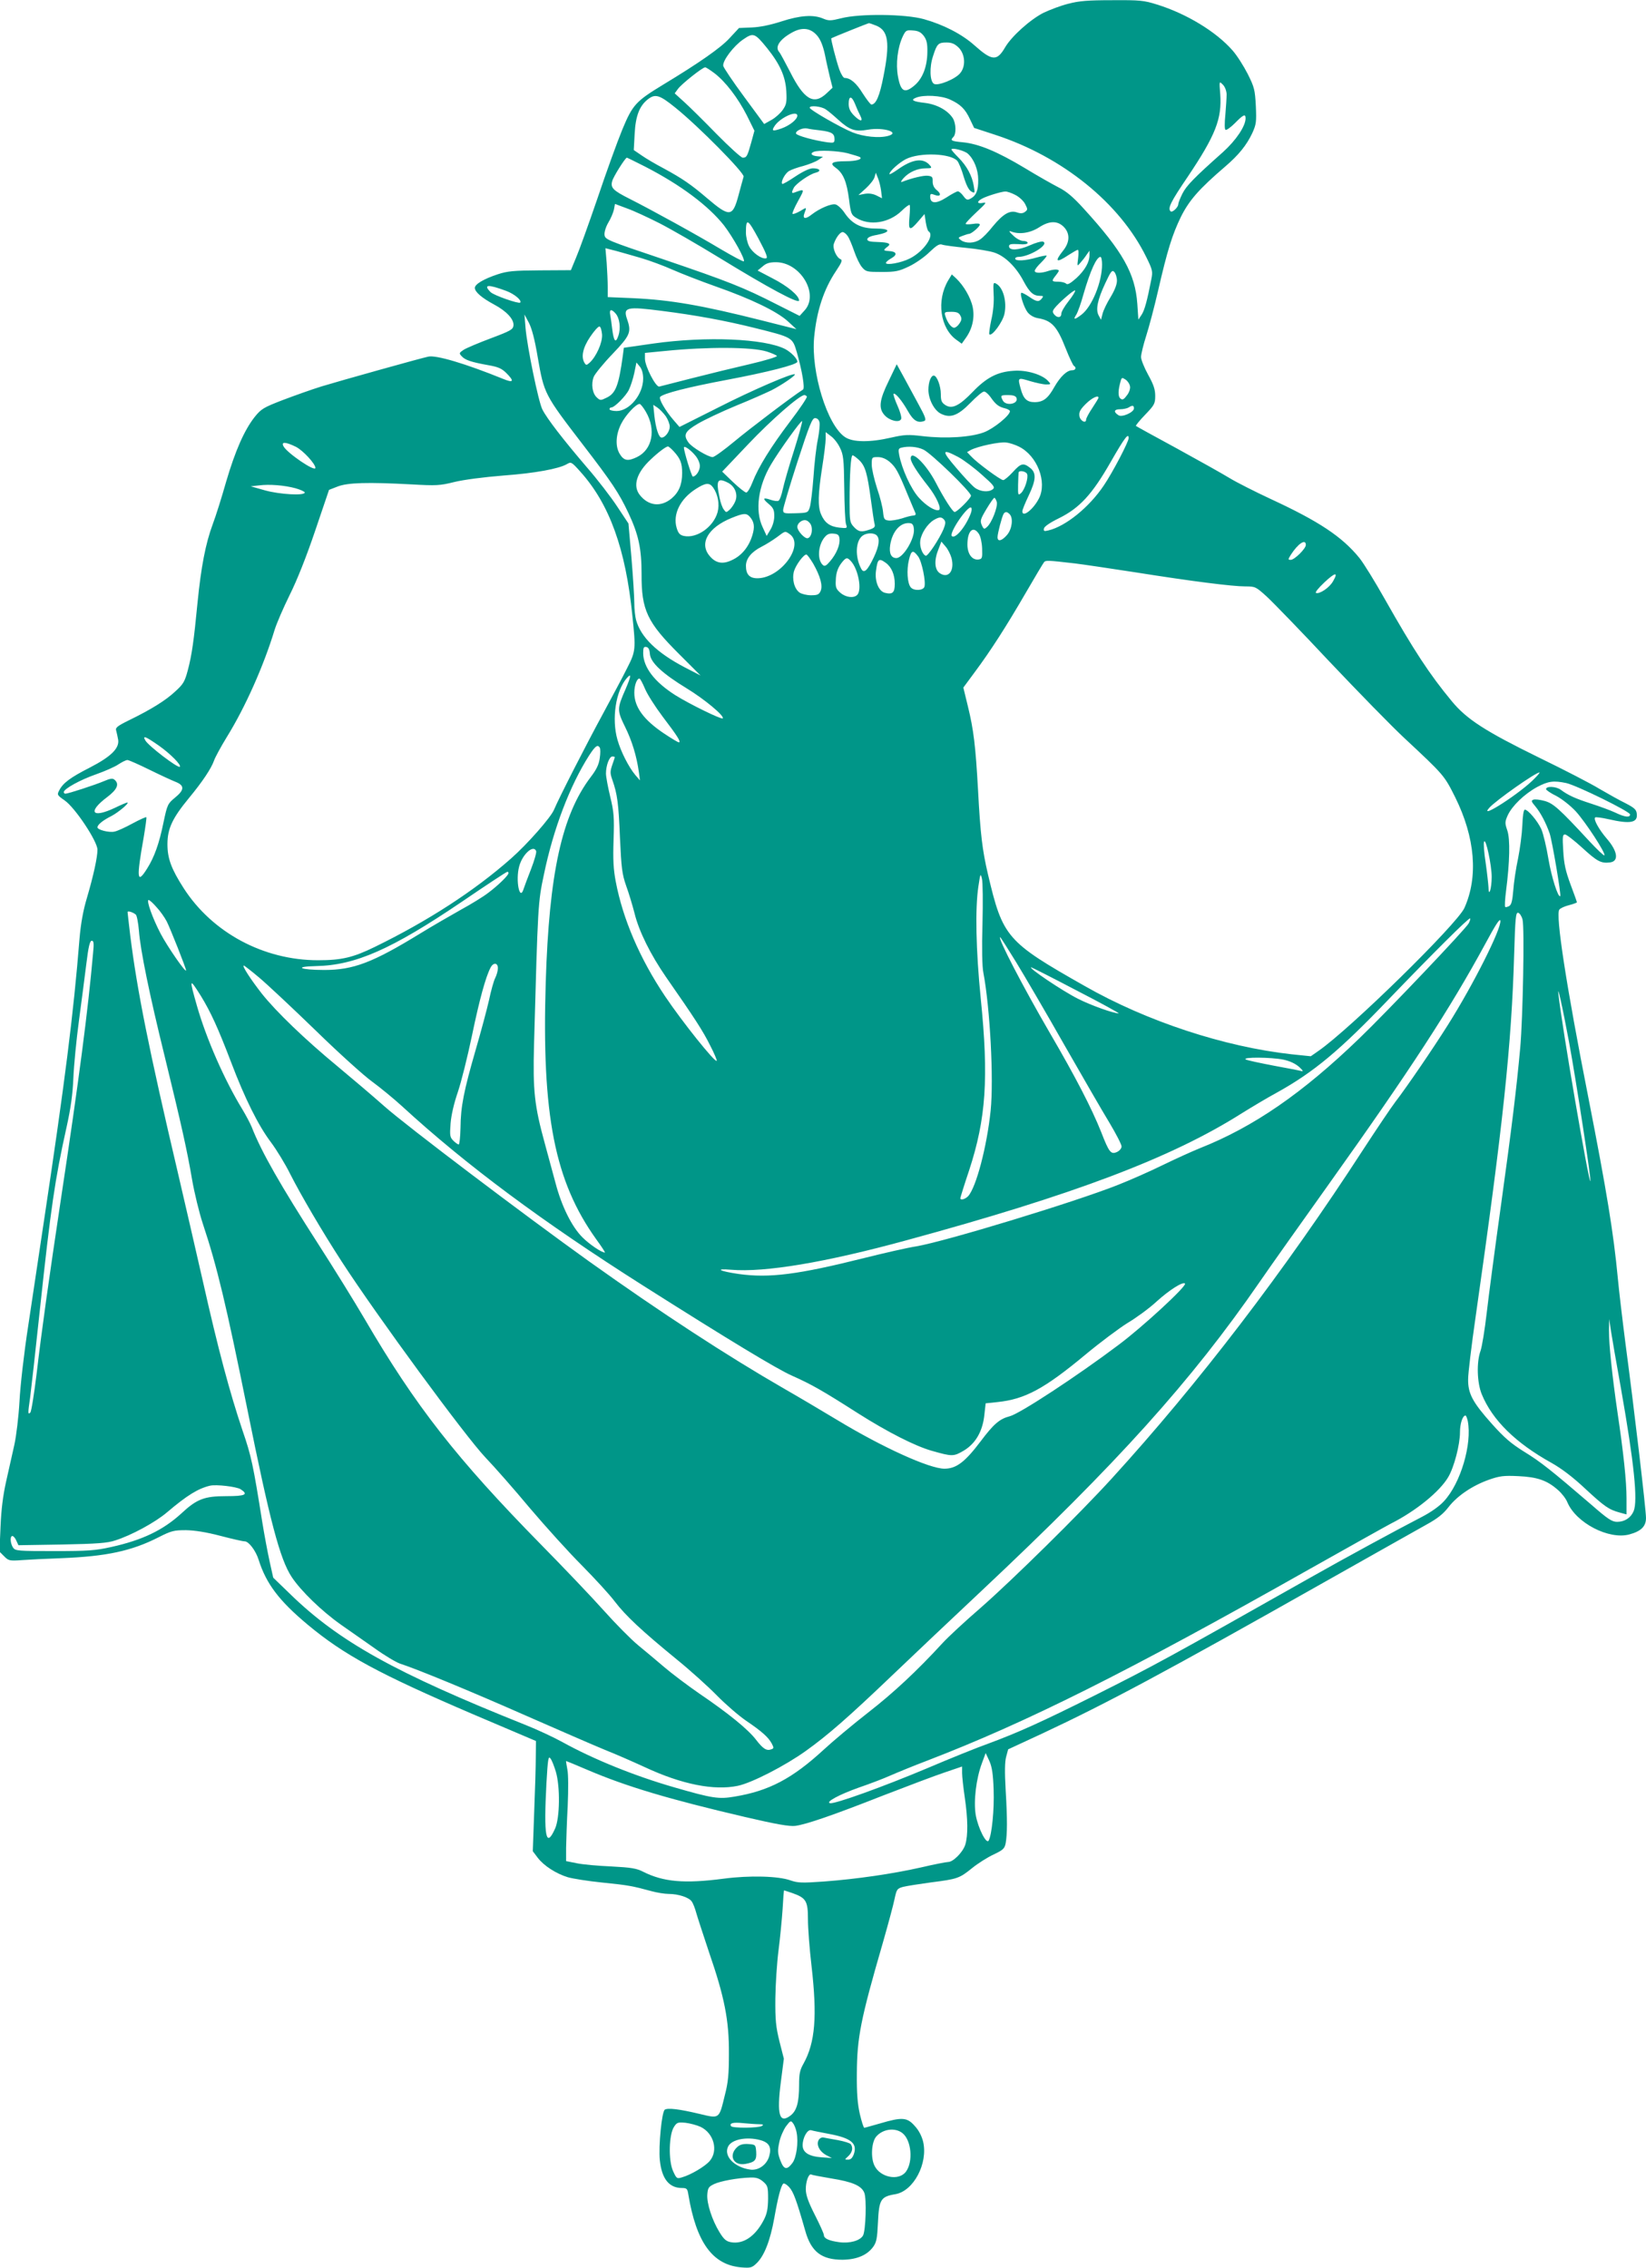 <?xml version="1.0" standalone="no"?>
<!DOCTYPE svg PUBLIC "-//W3C//DTD SVG 20010904//EN"
 "http://www.w3.org/TR/2001/REC-SVG-20010904/DTD/svg10.dtd">
<svg version="1.0" xmlns="http://www.w3.org/2000/svg"
 width="929pt" height="1280pt" viewBox="0 0 929 1280"
 preserveAspectRatio="xMidYMid meet">
<g transform="translate(0,1280) scale(0.1,-0.1)"
fill="#009688" stroke="none">
<path d="M6030 12779 c-41 -10 -104 -34 -140 -51 -75 -38 -180 -132 -217 -195
-46 -79 -73 -78 -172 10 -71 64 -176 118 -287 149 -104 29 -361 32 -466 5 -60
-15 -71 -15 -102 -2 -56 24 -131 18 -236 -16 -62 -20 -120 -32 -167 -34 l-72
-3 -53 -57 c-50 -55 -172 -140 -377 -264 -153 -93 -171 -113 -229 -253 -28
-68 -91 -242 -140 -388 -50 -146 -104 -296 -121 -335 l-29 -70 -174 -1 c-148
-1 -183 -4 -238 -22 -79 -26 -130 -56 -130 -77 0 -23 40 -57 109 -94 71 -38
113 -84 109 -119 -3 -22 -17 -30 -129 -72 -69 -26 -138 -55 -153 -65 -25 -17
-26 -19 -10 -36 19 -21 53 -33 149 -50 56 -10 76 -18 103 -45 47 -47 40 -57
-20 -32 -212 86 -377 135 -421 125 -43 -9 -504 -138 -602 -168 -55 -17 -153
-52 -219 -77 -109 -42 -122 -50 -159 -96 -58 -74 -109 -189 -161 -366 -24 -85
-58 -193 -75 -238 -41 -110 -66 -242 -86 -442 -21 -218 -32 -296 -55 -383 -17
-64 -25 -78 -70 -119 -54 -51 -136 -102 -263 -164 -67 -33 -77 -42 -71 -59 3
-11 8 -34 11 -51 7 -48 -41 -95 -159 -156 -110 -56 -152 -87 -173 -128 -14
-26 -13 -28 30 -58 59 -41 185 -231 185 -278 0 -43 -22 -145 -60 -274 -21 -70
-34 -145 -41 -225 -34 -429 -84 -819 -200 -1590 -27 -181 -68 -451 -90 -600
-23 -148 -45 -340 -49 -425 -5 -86 -18 -195 -29 -245 -11 -49 -32 -142 -46
-205 -18 -80 -28 -159 -32 -257 l-6 -141 27 -27 c24 -24 30 -26 98 -21 40 3
142 8 226 11 251 10 394 40 547 118 73 37 87 40 155 40 50 -1 114 -11 194 -32
65 -17 126 -31 137 -31 23 0 63 -53 79 -105 43 -135 115 -230 275 -364 207
-173 406 -280 935 -507 l355 -151 -1 -89 c0 -49 -4 -189 -9 -311 l-8 -222 28
-37 c34 -45 104 -90 170 -110 28 -8 115 -22 195 -30 147 -15 168 -19 275 -48
32 -9 77 -16 98 -16 56 0 117 -20 132 -44 8 -12 18 -39 24 -61 6 -22 39 -123
73 -225 87 -252 113 -384 112 -570 0 -117 -4 -163 -23 -236 -33 -136 -29 -133
-142 -106 -117 28 -180 35 -197 24 -17 -12 -36 -206 -28 -285 11 -105 52 -157
125 -157 27 0 31 -4 36 -37 45 -270 136 -396 297 -411 54 -4 61 -3 88 23 43
41 77 127 100 255 21 119 37 179 50 194 5 5 20 -4 34 -19 24 -26 42 -75 91
-247 33 -118 92 -163 210 -163 81 1 140 26 174 74 18 25 22 49 26 132 6 134
15 150 98 164 103 17 186 174 157 297 -8 32 -25 65 -48 89 -42 48 -71 50 -193
14 -46 -13 -87 -25 -91 -25 -4 0 -15 35 -25 77 -13 58 -18 116 -17 228 1 204
21 306 147 740 30 105 60 216 66 247 12 55 14 58 49 68 21 5 91 16 157 25 150
19 160 23 232 81 32 26 86 60 120 76 55 26 63 34 69 64 9 51 10 133 0 299 -6
104 -5 162 3 190 l11 41 192 89 c365 171 693 346 1593 855 270 152 528 298
575 324 64 35 96 61 126 100 50 64 135 121 228 154 60 21 83 24 166 20 107 -5
162 -24 223 -78 21 -18 45 -49 53 -69 49 -117 234 -213 350 -182 66 18 94 45
94 93 0 47 -65 602 -115 978 -18 140 -38 309 -44 375 -24 254 -62 487 -166
1018 -125 633 -187 1036 -164 1063 6 8 31 19 55 25 24 6 44 14 44 16 0 3 -16
48 -36 101 -28 76 -37 116 -41 189 -5 80 -4 93 10 93 8 0 52 -34 97 -75 84
-77 106 -89 156 -83 52 6 45 62 -17 134 -44 51 -77 110 -66 120 3 3 37 -1 76
-10 122 -28 165 -20 159 30 -2 24 -13 34 -63 60 -33 16 -99 53 -147 81 -47 29
-200 108 -340 176 -304 149 -410 217 -494 319 -126 152 -215 288 -379 578 -54
96 -118 200 -142 230 -98 121 -230 208 -500 333 -88 41 -193 94 -234 119 -41
25 -175 100 -299 168 -124 67 -227 124 -229 126 -2 2 21 31 52 63 53 55 57 63
57 107 0 36 -9 63 -40 119 -22 40 -40 85 -40 100 0 15 13 69 29 119 16 50 46
163 66 250 54 235 81 321 130 422 47 94 102 157 250 284 76 65 121 121 153
189 22 49 24 62 20 152 -5 92 -8 106 -46 182 -23 45 -61 105 -86 133 -92 105
-258 206 -424 258 -77 24 -96 26 -255 25 -137 0 -187 -4 -247 -20z m-1084
-124 c68 -28 78 -97 40 -287 -21 -109 -42 -158 -68 -158 -5 0 -27 29 -49 63
-36 59 -70 87 -102 87 -7 0 -20 21 -30 48 -19 55 -49 173 -45 176 13 7 205 84
211 85 4 1 23 -6 43 -14z m-334 -56 c19 -22 33 -57 44 -108 8 -42 22 -101 29
-131 l14 -55 -34 -32 c-72 -68 -127 -35 -205 120 -29 56 -56 106 -61 112 -28
29 1 74 76 114 55 29 101 22 137 -20z m602 -2 c16 -22 21 -42 20 -92 -1 -80
-26 -146 -70 -185 -58 -50 -80 -39 -96 49 -13 71 -2 163 27 225 17 35 20 37
58 34 30 -2 45 -10 61 -31z m-885 -68 c73 -91 104 -160 109 -244 3 -61 1 -75
-20 -105 -13 -19 -42 -45 -64 -57 l-41 -23 -114 155 c-63 85 -115 163 -117
173 -5 29 59 113 112 149 58 40 66 37 135 -48z m1082 2 c36 -37 41 -104 9
-143 -26 -34 -127 -75 -149 -61 -23 14 -26 94 -5 156 22 70 30 77 76 77 30 0
46 -7 69 -29z m-1379 -144 c63 -48 133 -140 183 -238 l43 -87 -18 -66 c-22
-79 -26 -86 -48 -86 -9 0 -75 60 -147 133 -71 73 -154 155 -183 181 l-54 49
19 26 c21 28 138 121 153 121 5 0 28 -15 52 -33z m2891 -118 c0 -19 -3 -71 -7
-115 -5 -50 -5 -84 1 -87 5 -3 29 14 53 38 48 49 60 54 60 27 0 -44 -54 -124
-127 -190 -162 -144 -206 -189 -229 -234 -13 -26 -24 -54 -24 -61 0 -17 -34
-49 -43 -40 -18 17 0 53 97 196 157 234 193 327 183 466 -6 74 -6 74 14 54 12
-11 21 -35 22 -54z m-3112 -76 c133 -107 391 -369 386 -390 -3 -10 -16 -57
-29 -106 -33 -123 -50 -124 -178 -15 -89 76 -138 110 -245 168 -44 23 -100 56
-124 73 l-44 30 5 91 c5 101 27 158 74 195 42 33 66 26 155 -46z m1549 46 c60
-27 88 -54 115 -113 l23 -48 119 -39 c380 -124 704 -386 853 -691 35 -71 37
-80 28 -125 -24 -123 -38 -174 -55 -200 l-18 -27 -6 89 c-12 171 -82 296 -304
539 -58 64 -96 96 -140 118 -33 17 -120 66 -192 110 -155 93 -259 136 -349
145 -65 6 -73 10 -53 30 17 17 15 78 -4 107 -29 44 -90 77 -156 85 -70 8 -84
17 -50 30 43 17 140 12 189 -10z m-534 -26 c8 -21 21 -50 29 -65 19 -37 1 -36
-36 1 -21 22 -29 39 -29 65 0 47 17 46 36 -1z m-166 -30 c14 -9 45 -35 70 -58
65 -59 96 -70 169 -57 86 15 185 -15 114 -35 -51 -14 -139 -5 -202 20 -68 28
-241 127 -241 139 0 15 65 8 90 -9z m-160 -36 c0 -21 -42 -55 -89 -72 -52 -18
-59 -15 -37 17 33 46 126 87 126 55z m130 -83 c64 -8 80 -18 80 -49 0 -21 -3
-23 -42 -18 -71 10 -171 37 -175 49 -5 15 37 34 62 29 11 -3 45 -8 75 -11z
m832 -131 c35 -31 59 -91 59 -147 1 -60 -11 -90 -43 -107 -18 -10 -24 -8 -41
15 -10 14 -24 26 -31 26 -6 0 -36 -16 -65 -35 -58 -37 -91 -35 -91 5 0 17 4
18 25 10 33 -13 41 4 12 27 -15 12 -23 28 -23 48 1 26 -3 30 -27 33 -23 3 -91
-13 -147 -35 -8 -3 -4 7 10 22 31 34 78 55 126 55 32 0 35 2 23 16 -37 45 -98
37 -181 -22 -27 -19 -48 -31 -48 -26 0 15 53 63 93 84 78 39 251 33 290 -10 8
-9 25 -50 36 -89 15 -49 29 -76 43 -84 20 -11 21 -10 14 31 -9 57 -39 113 -86
160 -22 22 -40 43 -40 46 0 13 73 -6 92 -23z m-678 2 c32 -9 63 -18 68 -21 20
-12 -18 -24 -77 -24 -80 0 -96 -11 -57 -38 41 -30 61 -77 74 -178 10 -80 13
-87 41 -104 75 -46 184 -29 255 39 22 22 43 37 46 34 3 -3 2 -34 -1 -69 -7
-76 1 -80 50 -23 l35 41 7 -46 c4 -26 11 -49 16 -52 36 -22 -28 -114 -106
-153 -49 -25 -135 -40 -135 -25 0 5 14 17 32 27 35 20 28 38 -16 40 -31 2 -32
5 -9 23 26 18 11 26 -54 28 -43 1 -58 5 -58 15 0 10 18 19 54 25 82 16 78 36
-6 36 -83 0 -134 26 -176 88 -15 23 -39 45 -51 48 -24 6 -90 -22 -135 -57 -35
-28 -53 -25 -41 7 14 36 14 36 -25 12 -20 -11 -38 -18 -42 -15 -3 3 11 36 31
72 39 71 39 70 -21 48 -16 -6 -16 2 -3 27 13 24 89 77 123 85 35 9 25 25 -15
25 -19 0 -55 -17 -99 -46 -38 -26 -72 -45 -74 -42 -10 10 14 57 37 72 13 8 49
21 81 29 32 9 70 24 85 34 l27 18 -32 3 c-33 3 -43 16 -20 25 26 11 136 6 191
-8z m-1142 -76 c200 -103 356 -220 444 -331 52 -68 122 -194 112 -203 -3 -3
-61 28 -129 68 -140 84 -397 225 -516 285 -93 47 -108 62 -98 99 5 23 74 133
83 133 2 0 49 -23 104 -51z m1331 -136 l5 -42 -30 15 c-20 10 -43 14 -67 10
l-36 -7 42 38 c23 21 45 49 49 63 l7 25 12 -30 c7 -16 15 -49 18 -72z m757
-23 c22 -11 47 -34 56 -52 15 -29 15 -32 -1 -44 -12 -9 -25 -10 -45 -3 -40 14
-78 -8 -136 -78 -25 -32 -58 -66 -73 -75 -32 -22 -80 -23 -107 -4 -18 14 -18
15 9 25 16 6 32 11 36 11 14 0 61 41 61 52 0 7 -15 8 -40 4 -22 -3 -40 -3 -40
1 0 5 28 34 62 66 54 50 59 57 36 52 -34 -7 -37 7 -5 24 28 15 107 39 130 40
10 1 36 -8 57 -19z m-2010 -159 c63 -32 216 -120 340 -196 279 -171 450 -263
450 -241 0 27 -64 81 -150 125 l-84 44 28 23 c20 18 39 24 75 24 138 0 245
-179 163 -271 l-29 -32 -129 65 c-188 96 -272 129 -639 254 -318 107 -330 112
-333 138 -2 15 7 45 21 69 14 23 28 56 32 74 l6 32 67 -25 c37 -13 119 -51
182 -83z m604 -199 c-25 -6 -78 32 -96 68 -10 19 -18 54 -18 77 0 84 10 79 71
-34 43 -81 54 -109 43 -111z m1684 173 c32 -37 29 -84 -8 -130 -50 -63 -39
-71 30 -25 25 16 49 30 53 30 5 0 5 -21 2 -47 -6 -47 -6 -48 12 -27 10 11 26
31 35 45 l17 24 0 -23 c1 -40 -25 -86 -73 -131 -35 -31 -51 -40 -59 -32 -6 6
-26 11 -44 11 -39 0 -40 3 -12 38 18 24 19 27 5 30 -10 2 -31 -1 -48 -7 -40
-14 -78 -14 -78 0 0 7 16 28 36 47 19 19 33 36 31 39 -3 2 -29 -3 -58 -11 -60
-18 -119 -21 -119 -6 0 6 8 10 18 10 62 0 177 71 139 86 -9 3 -42 -6 -75 -21
-63 -28 -117 -31 -117 -5 0 12 11 14 53 12 33 -3 52 0 52 7 0 6 -11 11 -25 11
-14 0 -39 13 -57 31 -22 20 -26 28 -13 23 46 -19 109 -10 160 23 60 39 107 38
143 -2z m-1224 -47 c9 -12 25 -51 37 -86 12 -35 31 -75 44 -90 22 -26 28 -27
112 -27 78 0 96 4 153 31 36 17 88 53 116 81 41 39 56 48 72 42 11 -4 72 -12
134 -18 63 -6 135 -18 161 -27 60 -20 123 -82 165 -163 34 -63 55 -81 93 -81
18 0 19 -2 9 -15 -17 -21 -30 -19 -73 11 -21 14 -41 24 -43 21 -9 -9 16 -84
36 -110 13 -16 35 -29 58 -33 78 -13 108 -46 157 -171 20 -51 41 -95 46 -98
16 -10 10 -25 -10 -25 -29 0 -66 -35 -100 -94 -36 -65 -63 -86 -112 -86 -43 0
-63 19 -78 75 -18 65 -17 65 52 44 34 -10 75 -19 91 -19 28 0 29 1 11 20 -33
36 -122 63 -195 57 -91 -6 -152 -38 -230 -119 -76 -79 -117 -99 -155 -74 -21
14 -25 25 -25 62 0 45 -22 104 -40 104 -16 0 -30 -37 -30 -80 0 -53 32 -116
70 -135 53 -27 96 -12 167 61 34 35 68 64 77 64 8 0 25 -15 37 -32 29 -42 47
-55 82 -63 15 -4 27 -11 27 -16 0 -24 -91 -98 -146 -119 -74 -28 -214 -37
-345 -22 -83 10 -104 9 -179 -8 -121 -28 -217 -27 -261 3 -100 67 -192 366
-174 562 14 149 54 272 124 376 32 48 37 61 25 66 -23 9 -46 61 -38 86 11 34
35 67 50 67 7 0 20 -10 28 -22z m-1164 -125 c47 -14 126 -43 175 -65 50 -22
160 -65 245 -95 199 -70 344 -140 406 -196 l49 -45 -190 48 c-345 87 -519 117
-732 127 l-143 6 0 56 c0 31 -3 93 -6 138 l-7 82 59 -15 c32 -9 97 -27 144
-41z m2600 -36 c0 -99 -57 -238 -116 -283 -39 -30 -49 -30 -30 -1 8 12 27 64
41 116 39 134 74 211 96 211 5 0 9 -19 9 -43z m84 -91 c0 -22 -13 -55 -36 -93
-20 -32 -40 -74 -45 -93 l-9 -35 -13 24 c-18 33 -7 88 37 182 32 69 39 77 51
64 8 -8 15 -30 15 -49z m-3447 -58 c46 -17 90 -54 79 -66 -9 -8 -149 41 -167
59 -43 43 -17 46 88 7z m3174 -58 c-23 -29 -41 -60 -41 -71 0 -23 -23 -25 -40
-4 -10 12 -10 19 0 33 24 32 115 111 118 102 2 -5 -15 -32 -37 -60z m-2294
-55 c190 -24 357 -55 518 -95 221 -55 217 -53 243 -141 29 -102 46 -201 34
-208 -60 -38 -301 -221 -385 -291 -59 -49 -115 -90 -125 -90 -25 0 -118 56
-136 82 -31 43 -21 63 52 106 37 22 134 68 216 102 82 33 171 73 200 87 57 29
138 84 132 90 -10 10 -240 -89 -436 -189 l-215 -108 -32 37 c-48 55 -87 123
-77 133 21 20 154 54 377 96 228 43 397 86 397 102 0 18 -35 54 -69 72 -117
59 -444 73 -743 31 l-167 -24 -6 -46 c-23 -167 -40 -212 -92 -236 -32 -16 -36
-16 -54 1 -26 23 -34 77 -18 117 7 17 55 76 106 129 100 105 108 123 82 197
-23 67 -3 72 198 46z m-263 -14 c23 -26 31 -82 16 -126 -15 -45 -26 -33 -35
40 -3 27 -8 62 -11 78 -6 31 6 35 30 8z m-439 -248 c36 -206 37 -209 255 -493
163 -212 203 -272 256 -384 58 -123 75 -202 75 -346 -1 -204 31 -272 214 -454
l119 -119 -89 46 c-157 82 -248 170 -275 267 -5 19 -10 62 -10 95 0 33 -7 148
-16 255 l-17 195 -63 95 c-34 52 -112 154 -174 225 -130 152 -223 272 -249
324 -22 43 -86 354 -95 461 l-6 75 25 -47 c17 -33 33 -94 50 -195z m363 129
c3 -45 -32 -124 -70 -159 -17 -15 -20 -15 -28 -3 -22 34 -11 87 31 149 23 34
46 60 53 58 6 -2 12 -22 14 -45z m929 -96 c29 -9 55 -21 58 -25 3 -5 -66 -26
-152 -46 -87 -20 -234 -56 -328 -80 -93 -24 -176 -45 -184 -47 -20 -4 -81 115
-81 157 l0 33 113 11 c239 24 490 23 574 -3z m-697 -153 c0 -89 -77 -183 -150
-183 -22 0 -40 5 -40 10 0 6 4 10 10 10 18 0 81 63 99 99 10 20 24 63 31 96
l12 59 19 -23 c12 -15 19 -39 19 -68z m2748 -45 c2 -13 -6 -36 -19 -51 -17
-23 -24 -26 -36 -16 -14 12 -13 47 3 102 5 16 8 17 27 4 12 -8 23 -25 25 -39z
m-1824 -56 c3 -5 -39 -68 -94 -140 -109 -144 -179 -257 -213 -344 -12 -32 -28
-58 -35 -58 -8 0 -41 27 -75 59 l-61 59 148 156 c130 137 289 276 316 276 5 0
11 -4 14 -8z m1183 -8 c13 -34 -59 -48 -77 -15 -15 29 -13 31 30 31 28 0 43
-5 47 -16z m463 1 c0 -3 -16 -29 -35 -58 -19 -28 -35 -58 -35 -65 0 -26 -35
-7 -38 21 -3 22 6 37 36 67 34 34 72 52 72 35z m-2555 -79 c59 -101 37 -214
-50 -256 -52 -25 -74 -21 -98 19 -25 42 -22 108 9 169 24 48 83 112 104 112 5
0 21 -20 35 -44z m113 -26 c12 -18 22 -44 22 -58 0 -27 -25 -62 -46 -62 -16 0
-33 52 -41 125 l-6 60 24 -16 c13 -9 34 -31 47 -49z m2642 45 c0 -22 -67 -52
-87 -39 -30 19 -26 34 9 34 18 0 40 5 48 10 21 14 30 12 30 -5z m-1775 -78 c3
-12 -1 -56 -9 -97 -9 -41 -20 -138 -25 -215 -6 -77 -15 -153 -21 -170 -10 -29
-12 -30 -80 -32 -65 -2 -70 -1 -70 19 0 11 36 133 80 269 69 212 84 249 100
249 12 0 22 -9 25 -23z m-144 -161 c-28 -87 -56 -185 -63 -218 -7 -33 -18 -63
-25 -65 -7 -3 -27 0 -44 6 -44 15 -47 7 -10 -24 26 -22 31 -34 31 -68 0 -25
-9 -56 -22 -77 l-21 -35 -23 50 c-44 93 -25 232 48 354 46 78 172 253 175 244
2 -6 -19 -81 -46 -167z m260 16 c19 -39 22 -63 24 -225 1 -100 5 -193 10 -206
8 -23 7 -24 -39 -19 -53 6 -82 28 -102 75 -19 44 -17 116 6 263 11 69 20 142
20 163 l0 38 30 -23 c17 -12 40 -42 51 -66z m1629 55 c0 -21 -91 -195 -140
-267 -83 -124 -216 -231 -313 -254 -24 -6 -28 -4 -25 11 2 11 34 33 83 57 118
58 189 135 294 319 79 138 101 166 101 134z m-619 -48 c103 -51 160 -199 113
-292 -32 -63 -94 -111 -94 -73 0 8 16 47 35 87 43 90 45 130 9 158 -38 30 -52
27 -98 -24 -23 -25 -47 -45 -54 -45 -15 0 -148 98 -180 133 l-24 25 21 12 c40
21 166 48 201 42 19 -2 51 -13 71 -23z m-4081 -1 c41 -21 110 -96 110 -119 0
-25 -160 84 -180 122 -15 27 13 25 70 -3z m2132 -25 c38 -42 48 -66 48 -123 0
-64 -18 -108 -59 -143 -61 -51 -131 -43 -180 19 -41 52 -18 126 61 200 43 41
87 74 98 74 4 0 18 -12 32 -27z m122 -24 c15 -17 26 -43 26 -59 0 -27 -22 -60
-40 -60 -6 0 -50 141 -50 164 0 13 38 -13 64 -45z m1288 33 c43 -20 268 -238
268 -260 0 -14 -78 -92 -92 -92 -11 0 -61 78 -107 167 -55 105 -141 188 -141
135 0 -20 35 -76 99 -157 45 -57 77 -127 60 -134 -21 -7 -72 24 -114 71 -44
49 -95 161 -110 240 -6 30 -4 37 12 41 39 10 90 6 125 -11z m197 -42 c31 -17
91 -62 133 -100 66 -58 75 -70 62 -81 -23 -19 -71 -15 -102 8 -15 11 -62 61
-105 112 -85 99 -83 111 12 61z m-559 -18 c34 -34 45 -74 65 -221 8 -60 17
-121 20 -134 6 -21 2 -26 -26 -36 -47 -16 -63 -14 -90 15 -22 24 -24 33 -24
137 0 164 7 267 17 267 5 0 22 -13 38 -28z m170 -8 c36 -31 49 -55 102 -184
22 -52 42 -101 45 -107 3 -8 -2 -13 -12 -13 -9 0 -38 -7 -64 -16 -27 -8 -61
-14 -76 -12 -24 3 -27 8 -31 48 -2 25 -17 85 -34 134 -16 50 -30 109 -30 133
0 42 1 43 34 43 23 0 45 -9 66 -26z m-1745 -56 c165 -183 256 -436 294 -813
20 -190 19 -201 -29 -295 -23 -47 -85 -162 -136 -257 -93 -171 -249 -476 -277
-543 -18 -44 -151 -195 -243 -276 -207 -183 -470 -353 -769 -499 -123 -60
-187 -75 -320 -75 -307 0 -596 155 -758 406 -70 109 -92 168 -92 249 0 88 28
147 121 260 77 93 126 167 142 212 6 18 38 77 71 131 106 171 209 404 270 604
11 37 50 127 86 200 42 84 95 218 144 363 l78 230 49 19 c57 22 170 25 414 12
142 -8 163 -7 243 13 52 13 167 28 280 37 177 13 311 38 356 64 24 14 26 14
76 -42z m2522 -14 c8 -21 -13 -87 -34 -107 -17 -15 -18 -12 -17 46 1 34 2 65
3 70 2 14 42 7 48 -9z m-1688 -49 c39 -20 57 -66 41 -104 -6 -16 -21 -38 -32
-48 -19 -17 -20 -17 -33 1 -8 10 -19 40 -24 68 -21 97 -12 114 48 83z m-2441
-31 c28 -8 52 -19 52 -24 0 -19 -141 -11 -224 12 l-81 23 45 5 c61 8 144 1
208 -16z m2357 4 c27 -39 37 -94 25 -139 -23 -83 -117 -150 -191 -134 -22 5
-31 15 -40 45 -23 77 20 164 108 220 56 36 77 37 98 8z m1601 -82 c6 -27 -28
-116 -55 -140 -16 -15 -19 -14 -30 10 -10 24 -8 33 26 90 21 35 41 64 45 64 4
0 10 -11 14 -24z m-147 -64 c-29 -76 -88 -146 -107 -128 -17 17 89 173 109
161 4 -3 4 -18 -2 -33z m219 -4 c22 -22 14 -84 -14 -117 -29 -34 -54 -41 -54
-13 0 21 25 116 34 131 9 14 19 14 34 -1z m-1466 -15 c25 -29 29 -57 14 -105
-19 -63 -59 -113 -112 -138 -54 -27 -94 -20 -129 22 -60 71 -9 160 123 214 69
28 84 29 104 7z m1097 -17 c9 -11 8 -23 -4 -53 -24 -56 -88 -153 -100 -150
-19 7 -36 52 -31 86 6 41 40 93 75 115 32 19 45 20 60 2z m-752 -29 c12 -28 2
-71 -19 -75 -17 -3 -58 42 -58 64 0 21 28 43 49 37 10 -2 23 -14 28 -26z m581
-24 c5 -54 -61 -163 -99 -163 -29 0 -42 26 -35 73 12 78 58 130 111 124 15 -1
21 -11 23 -34z m367 -27 c9 -14 17 -49 18 -82 2 -54 0 -59 -20 -62 -36 -5 -63
31 -63 84 0 79 33 109 65 60z m-1068 -1 c85 -60 -47 -245 -179 -249 -47 -1
-68 21 -68 70 0 41 31 79 88 108 26 13 65 38 87 54 48 36 45 36 72 17z m281
-26 c4 -34 -17 -85 -53 -127 -21 -25 -30 -30 -40 -22 -33 28 -29 109 7 155 16
20 28 25 52 23 25 -2 32 -8 34 -29z m210 19 c19 -19 14 -59 -16 -123 -36 -76
-56 -94 -71 -66 -36 67 -33 157 7 187 22 17 64 18 80 2z m422 -127 c19 -71
-16 -119 -65 -87 -31 20 -34 74 -8 137 l16 42 23 -27 c13 -14 28 -44 34 -65z
m2000 73 c0 -21 -64 -84 -85 -84 -16 0 -16 2 0 28 41 64 85 93 85 56z m-2188
-65 c21 -28 45 -146 35 -172 -8 -21 -60 -23 -77 -2 -19 23 -24 97 -10 155 13
55 23 58 52 19z m-592 -41 c40 -71 55 -125 41 -155 -9 -19 -18 -23 -54 -23
-23 0 -52 7 -64 15 -30 21 -44 75 -32 120 10 35 54 95 70 95 5 0 22 -24 39
-52z m213 14 c41 -45 63 -162 35 -190 -20 -20 -65 -14 -95 12 -24 21 -28 31
-26 69 1 46 13 78 41 110 19 21 25 21 45 -1z m195 -8 c33 -23 52 -67 52 -119
0 -50 -12 -62 -56 -51 -35 9 -58 66 -50 124 9 67 16 73 54 46z m1067 -4 c50
-6 203 -29 340 -50 321 -51 550 -80 624 -80 56 0 59 -2 119 -56 34 -31 194
-196 355 -368 162 -171 351 -365 422 -431 225 -210 226 -211 288 -335 113
-228 131 -449 52 -625 -42 -92 -646 -684 -824 -807 l-43 -30 -107 11 c-381 42
-819 186 -1168 385 -443 251 -463 275 -547 631 -32 137 -43 228 -56 475 -14
251 -25 341 -57 472 l-26 107 65 88 c87 117 175 253 288 448 51 88 97 165 102
171 9 12 18 12 173 -6z m1458 -102 c-20 -35 -75 -72 -95 -65 -8 2 12 27 47 60
62 58 80 60 48 5z m-3855 -410 c4 -48 71 -110 207 -193 99 -60 216 -157 204
-170 -8 -7 -188 81 -269 132 -116 74 -179 156 -180 236 0 31 3 38 18 35 12 -2
18 -14 20 -40z m-137 -197 c-49 -111 -49 -120 -3 -214 39 -79 65 -164 78 -257
l6 -45 -26 30 c-37 44 -82 132 -101 199 -34 118 -10 277 53 349 27 30 24 11
-7 -62z m109 2 c13 -32 58 -102 100 -158 83 -109 106 -145 91 -145 -5 0 -43
23 -85 51 -113 76 -166 148 -166 229 0 41 14 80 29 80 4 0 18 -26 31 -57z
m-2743 -322 c64 -45 128 -110 118 -119 -10 -10 -179 119 -195 149 -17 30 1 23
77 -30z m2488 -11 c4 -6 4 -33 0 -59 -5 -36 -18 -64 -51 -107 -163 -215 -235
-543 -254 -1159 -23 -748 50 -1122 285 -1450 30 -41 52 -75 49 -75 -19 0 -87
46 -127 86 -60 60 -117 175 -151 304 -14 52 -42 154 -61 225 -59 215 -68 297
-61 560 22 795 22 800 56 960 53 256 146 500 255 671 35 54 48 63 60 44z m85
-54 c0 -2 -7 -22 -15 -45 -12 -36 -12 -46 1 -83 28 -80 35 -130 43 -327 8
-173 12 -205 35 -271 15 -41 36 -111 47 -154 25 -103 91 -235 178 -361 165
-237 208 -304 248 -384 24 -46 41 -87 38 -89 -10 -10 -192 217 -291 364 -143
213 -239 437 -279 649 -13 69 -16 124 -12 235 4 129 2 156 -19 243 -13 54 -24
113 -24 131 0 45 19 96 36 96 8 0 14 -2 14 -4z m-2626 -71 c61 -30 128 -61
149 -69 49 -20 48 -45 -5 -88 -41 -34 -44 -39 -65 -139 -25 -122 -52 -197 -93
-262 -57 -91 -61 -58 -19 177 10 60 17 111 15 113 -2 3 -37 -13 -78 -35 -40
-22 -86 -43 -102 -46 -30 -7 -96 10 -96 24 0 15 31 40 79 64 40 21 105 76 89
76 -4 0 -35 -13 -70 -30 -129 -61 -156 -24 -43 61 57 43 70 74 41 98 -10 9
-24 7 -59 -8 -49 -21 -202 -71 -218 -71 -5 0 -9 4 -9 9 0 18 92 69 181 100 51
18 108 43 128 57 20 13 42 24 50 24 8 0 64 -25 125 -55z m7820 -46 c-75 -81
-326 -243 -258 -168 38 42 261 199 283 199 3 0 -8 -14 -25 -31z m176 -29 c61
-14 360 -161 360 -177 0 -19 -29 -16 -85 11 -28 13 -89 35 -135 50 -90 29
-129 47 -171 78 -27 20 -85 22 -83 3 1 -5 27 -23 58 -38 32 -17 79 -54 109
-86 55 -60 172 -239 162 -249 -3 -3 -40 32 -83 78 -173 187 -205 215 -254 229
-26 7 -55 11 -64 7 -13 -5 -12 -10 11 -37 30 -36 60 -93 81 -153 14 -40 66
-347 60 -354 -12 -11 -50 109 -67 211 -11 67 -29 142 -40 167 -21 46 -75 110
-93 110 -7 0 -12 -35 -14 -88 -2 -48 -13 -132 -24 -187 -12 -55 -24 -136 -27
-179 -5 -59 -10 -82 -23 -90 -9 -5 -20 -8 -23 -5 -3 4 -1 44 5 90 21 163 24
293 7 342 -14 41 -14 48 3 86 25 53 93 119 166 159 63 33 92 37 164 22z m-421
-530 c0 -65 -17 -119 -18 -59 -1 19 -8 82 -16 139 -9 57 -13 110 -9 119 10 23
43 -133 43 -199z m-5393 146 c3 -7 -10 -53 -29 -102 -19 -49 -38 -99 -42 -112
-22 -72 -46 49 -25 127 18 69 81 126 96 87z m-156 -124 c0 -13 -60 -71 -115
-112 -27 -21 -97 -64 -154 -95 -57 -32 -161 -92 -231 -135 -266 -163 -375
-205 -540 -205 -136 0 -177 19 -47 22 222 4 428 95 822 362 138 94 253 170
258 170 4 1 7 -3 7 -7z m2675 -287 c-4 -136 -2 -241 5 -275 38 -200 59 -603
41 -780 -21 -201 -81 -431 -127 -482 -17 -17 -44 -25 -44 -11 0 3 22 75 50
158 95 291 111 519 65 971 -27 271 -32 506 -13 631 11 73 12 76 20 43 5 -19 6
-134 3 -255z m-4662 95 c20 -21 46 -58 58 -81 21 -42 109 -264 109 -276 0 -18
-104 132 -143 206 -46 88 -83 191 -68 191 5 0 25 -18 44 -40z m-117 -42 c6 -4
14 -45 18 -91 8 -109 59 -359 146 -712 93 -381 126 -528 154 -693 13 -75 40
-186 60 -247 82 -246 133 -462 252 -1050 127 -630 184 -846 250 -946 52 -79
171 -194 279 -270 44 -31 128 -90 187 -131 58 -42 124 -81 145 -88 99 -32 399
-156 707 -292 187 -82 389 -170 450 -195 61 -24 163 -69 226 -98 208 -97 390
-133 524 -105 78 16 267 113 384 197 123 88 238 188 489 428 115 110 341 324
502 475 767 721 1185 1185 1571 1745 57 83 232 330 389 550 462 648 686 993
883 1356 59 110 84 148 86 132 6 -45 -151 -358 -296 -588 -83 -132 -231 -349
-297 -435 -23 -30 -105 -152 -182 -270 -445 -687 -930 -1320 -1418 -1855 -181
-199 -562 -574 -740 -730 -88 -76 -185 -166 -215 -199 -143 -156 -278 -282
-421 -393 -86 -67 -198 -161 -250 -209 -177 -163 -309 -233 -504 -265 -88 -15
-124 -10 -338 52 -223 64 -456 158 -633 256 -49 27 -143 71 -209 97 -735 294
-1052 470 -1329 740 l-94 91 -20 90 c-11 50 -30 151 -42 225 -51 320 -61 370
-111 515 -73 217 -138 460 -224 843 -42 185 -106 461 -141 612 -163 693 -230
1028 -269 1340 -8 68 -15 128 -15 132 0 8 29 0 46 -14z m7827 -28 c12 -43 2
-560 -13 -725 -20 -222 -49 -460 -109 -891 -33 -236 -69 -508 -80 -604 -11
-96 -27 -193 -35 -215 -23 -63 -20 -179 7 -245 60 -146 191 -275 395 -388 55
-31 120 -80 189 -145 109 -101 133 -118 196 -135 l37 -10 0 91 c0 97 -17 256
-51 485 -30 206 -49 389 -48 462 l1 65 9 -60 c5 -33 31 -186 59 -340 72 -409
95 -626 70 -685 -16 -37 -50 -60 -93 -60 -29 0 -52 15 -147 98 -226 194 -285
241 -378 298 -74 46 -113 80 -181 156 -110 123 -136 172 -135 253 0 33 19 191
42 350 155 1086 203 1532 218 2054 6 200 9 231 22 229 9 -2 20 -19 25 -38z
m-304 -22 c-16 -31 -465 -503 -616 -648 -322 -311 -598 -501 -901 -621 -42
-17 -135 -59 -207 -94 -71 -35 -186 -86 -255 -113 -241 -96 -977 -320 -1139
-347 -51 -8 -182 -38 -290 -65 -379 -95 -539 -115 -712 -91 -109 16 -139 32
-43 24 191 -16 532 41 989 166 948 258 1498 466 1895 718 58 36 145 88 195
115 211 117 356 238 636 531 250 260 450 459 456 453 3 -2 -1 -15 -8 -28z
m-2554 -219 c47 -77 170 -287 272 -467 103 -180 217 -378 255 -440 37 -62 68
-122 68 -133 0 -11 -11 -24 -25 -31 -35 -16 -45 -4 -90 112 -53 133 -144 310
-290 560 -149 256 -297 540 -280 540 2 0 42 -63 90 -141z m-5210 49 c-28 -320
-80 -717 -180 -1378 -70 -466 -110 -750 -139 -999 -14 -112 -29 -208 -35 -214
-14 -14 -14 -4 -1 85 5 37 30 260 55 495 62 579 85 736 150 1028 24 108 35
186 39 280 3 72 17 216 31 320 14 105 33 250 42 323 12 99 20 132 31 132 11 0
13 -14 7 -72z m2285 -83 c0 -15 -7 -39 -15 -55 -8 -15 -24 -72 -35 -125 -12
-53 -46 -180 -76 -283 -66 -229 -84 -317 -85 -438 -1 -52 -6 -94 -10 -94 -5 0
-19 10 -30 21 -20 20 -21 29 -16 98 4 48 19 113 41 177 19 56 55 200 80 320
42 202 77 330 105 383 16 30 41 27 41 -4z m-1346 -54 c44 -37 187 -171 317
-297 129 -126 273 -256 319 -289 45 -33 122 -96 169 -139 360 -331 792 -652
1363 -1014 478 -303 752 -469 838 -507 110 -49 170 -83 372 -212 167 -106 322
-185 417 -212 116 -33 123 -33 182 2 66 40 106 110 115 204 l7 62 66 7 c156
16 265 75 496 267 83 69 190 149 238 179 49 29 123 83 164 121 74 67 149 114
161 102 13 -12 -239 -245 -376 -347 -231 -174 -557 -388 -613 -402 -58 -15
-91 -44 -164 -141 -89 -118 -138 -155 -205 -155 -84 0 -349 120 -605 275 -88
53 -223 133 -300 177 -321 185 -694 428 -1103 720 -367 263 -1028 763 -1152
873 -63 56 -182 157 -265 226 -184 152 -345 307 -427 410 -64 82 -114 159
-102 159 3 0 43 -31 88 -69z m4611 -71 c138 -71 245 -130 239 -130 -29 0 -156
45 -229 82 -88 44 -285 177 -265 178 3 0 118 -58 255 -130z m-4941 -32 c55
-90 96 -179 170 -373 78 -206 154 -358 224 -451 33 -44 83 -126 111 -183 60
-118 180 -323 289 -491 199 -307 698 -987 812 -1107 48 -50 161 -178 250 -285
90 -106 222 -252 294 -324 72 -73 156 -164 186 -204 62 -81 152 -165 350 -327
74 -60 176 -152 225 -202 50 -51 124 -115 165 -143 90 -61 127 -94 146 -130
12 -23 12 -27 -3 -32 -26 -10 -46 2 -86 54 -45 59 -157 150 -322 262 -65 45
-154 112 -196 148 -42 36 -109 92 -148 124 -39 32 -126 120 -193 195 -67 75
-226 242 -353 371 -478 487 -709 782 -997 1275 -58 99 -175 288 -260 420 -214
333 -323 523 -378 665 -8 19 -31 63 -52 98 -102 167 -204 400 -257 586 -44
155 -43 159 23 54z m7722 -262 c40 -218 126 -777 120 -783 -9 -9 -159 863
-180 1052 -9 74 23 -69 60 -269z m-1613 -97 c37 -8 67 -22 89 -41 19 -17 26
-27 15 -24 -10 3 -82 17 -159 31 -78 15 -149 30 -157 35 -23 14 143 13 212 -1z
m1041 -2040 c25 -129 -40 -351 -134 -452 -25 -28 -73 -62 -123 -88 -143 -74
-436 -233 -632 -344 -807 -456 -880 -496 -1215 -664 -302 -151 -435 -211 -603
-273 -62 -22 -218 -85 -347 -140 -242 -102 -519 -202 -545 -196 -28 6 52 49
162 88 59 20 140 51 178 68 39 17 131 55 205 83 565 217 1134 502 2155 1079
231 130 440 247 465 260 141 71 276 181 324 263 33 56 66 183 66 252 0 50 15
95 31 95 4 0 9 -14 13 -31z m-6926 -385 c46 -30 27 -39 -81 -39 -124 0 -166
-16 -254 -98 -103 -94 -219 -150 -395 -189 -90 -20 -130 -23 -321 -23 -205 0
-220 1 -233 19 -16 23 -19 66 -4 66 6 0 16 -12 22 -26 l12 -26 246 4 c197 4
256 8 300 23 92 29 226 102 293 159 113 96 175 134 242 150 35 8 149 -5 173
-20z m4250 -1697 c4 -111 -10 -253 -28 -286 -13 -23 -60 71 -73 144 -13 78 2
205 35 293 l21 57 21 -45 c15 -34 21 -74 24 -163z m-2471 103 c25 -84 23 -261
-4 -321 -52 -116 -65 -46 -49 255 8 140 11 157 23 140 8 -10 21 -44 30 -74z
m176 11 c222 -95 460 -166 892 -267 180 -42 251 -54 284 -50 61 8 210 59 497
172 137 53 293 112 347 130 l97 33 0 -37 c0 -20 7 -82 15 -137 18 -122 19
-215 3 -267 -13 -42 -68 -98 -97 -98 -10 0 -78 -13 -150 -30 -164 -37 -364
-66 -549 -80 -126 -9 -149 -8 -190 6 -68 25 -233 29 -377 10 -221 -29 -340
-19 -455 39 -37 19 -67 24 -180 30 -74 3 -162 11 -195 18 l-60 12 0 75 c1 41
4 147 9 235 4 96 4 179 -2 208 -5 26 -8 47 -7 47 2 0 55 -22 118 -49z m1158
-696 c79 -28 89 -45 89 -149 0 -50 9 -167 20 -261 33 -287 21 -434 -45 -553
-21 -37 -25 -58 -25 -121 0 -96 -13 -144 -47 -171 -64 -50 -80 2 -56 188 l17
132 -25 98 c-20 82 -24 119 -23 242 1 80 9 202 18 272 9 70 19 175 23 233 3
58 7 105 8 105 1 0 22 -7 46 -15z m25 -1352 c11 -56 -1 -141 -23 -171 -32 -43
-49 -39 -69 14 -15 40 -16 54 -6 101 6 31 24 71 38 91 25 33 28 34 40 17 8
-10 17 -34 20 -52z m-542 32 c75 -36 101 -134 52 -192 -26 -31 -107 -79 -157
-93 -29 -9 -31 -7 -51 37 -26 59 -23 204 6 248 16 25 22 27 65 23 25 -3 63
-13 85 -23z m330 15 c24 0 27 -3 16 -10 -19 -12 -167 -13 -174 -1 -11 17 11
23 68 17 32 -3 73 -6 90 -6z m396 -55 c123 -23 160 -53 139 -114 -8 -21 -17
-31 -32 -31 -21 0 -21 0 1 20 22 21 28 46 14 67 -4 6 -36 16 -72 23 -36 6 -73
13 -83 15 -9 2 -22 -5 -27 -15 -14 -27 6 -65 44 -85 l31 -16 -57 4 c-72 5
-108 27 -108 68 0 43 27 91 48 85 9 -3 55 -12 102 -21z m413 5 c51 -40 62
-161 20 -218 -40 -54 -146 -33 -178 35 -22 46 -16 134 11 164 38 43 106 51
147 19z m-801 -40 c50 -14 64 -41 49 -92 -15 -49 -62 -81 -108 -74 -90 13
-151 78 -123 131 21 40 105 56 182 35z m399 -216 c120 -19 171 -41 187 -81 14
-34 8 -213 -7 -241 -16 -29 -74 -46 -134 -38 -59 8 -87 21 -87 40 0 8 -23 59
-51 114 -37 73 -51 112 -51 144 -1 44 17 92 31 84 4 -3 54 -12 112 -22z m-384
-18 c26 -23 28 -29 28 -98 -1 -56 -6 -83 -24 -118 -48 -93 -116 -139 -186
-126 -27 5 -40 17 -64 56 -42 68 -73 164 -69 214 3 36 7 43 38 58 36 17 132
35 207 37 31 1 49 -5 70 -23z"/>
<path d="M5352 11218 c-68 -114 -46 -271 47 -337 l29 -21 22 31 c38 52 52 116
40 175 -11 54 -51 122 -93 162 l-25 23 -20 -33z m68 -199 c9 -16 8 -26 -5 -45
-8 -13 -22 -24 -30 -24 -16 0 -39 31 -50 68 -6 20 -3 22 34 22 30 0 43 -5 51
-21z"/>
<path d="M5608 11140 c3 -42 -2 -99 -13 -145 -9 -42 -14 -79 -11 -82 14 -14
75 69 85 115 15 69 -7 150 -47 171 -16 9 -17 4 -14 -59z"/>
<path d="M5016 10650 c-53 -108 -59 -155 -23 -194 28 -31 84 -44 93 -21 4 8
-6 43 -21 76 -15 33 -24 63 -22 66 9 8 47 -37 81 -97 31 -55 56 -70 93 -56 12
5 6 23 -33 94 -26 48 -64 118 -85 157 l-38 69 -45 -94z"/>
<path d="M4163 683 c-54 -47 -25 -110 45 -97 53 10 63 21 60 68 -3 40 -4 41
-44 44 -28 2 -47 -3 -61 -15z"/>
</g>
</svg>
